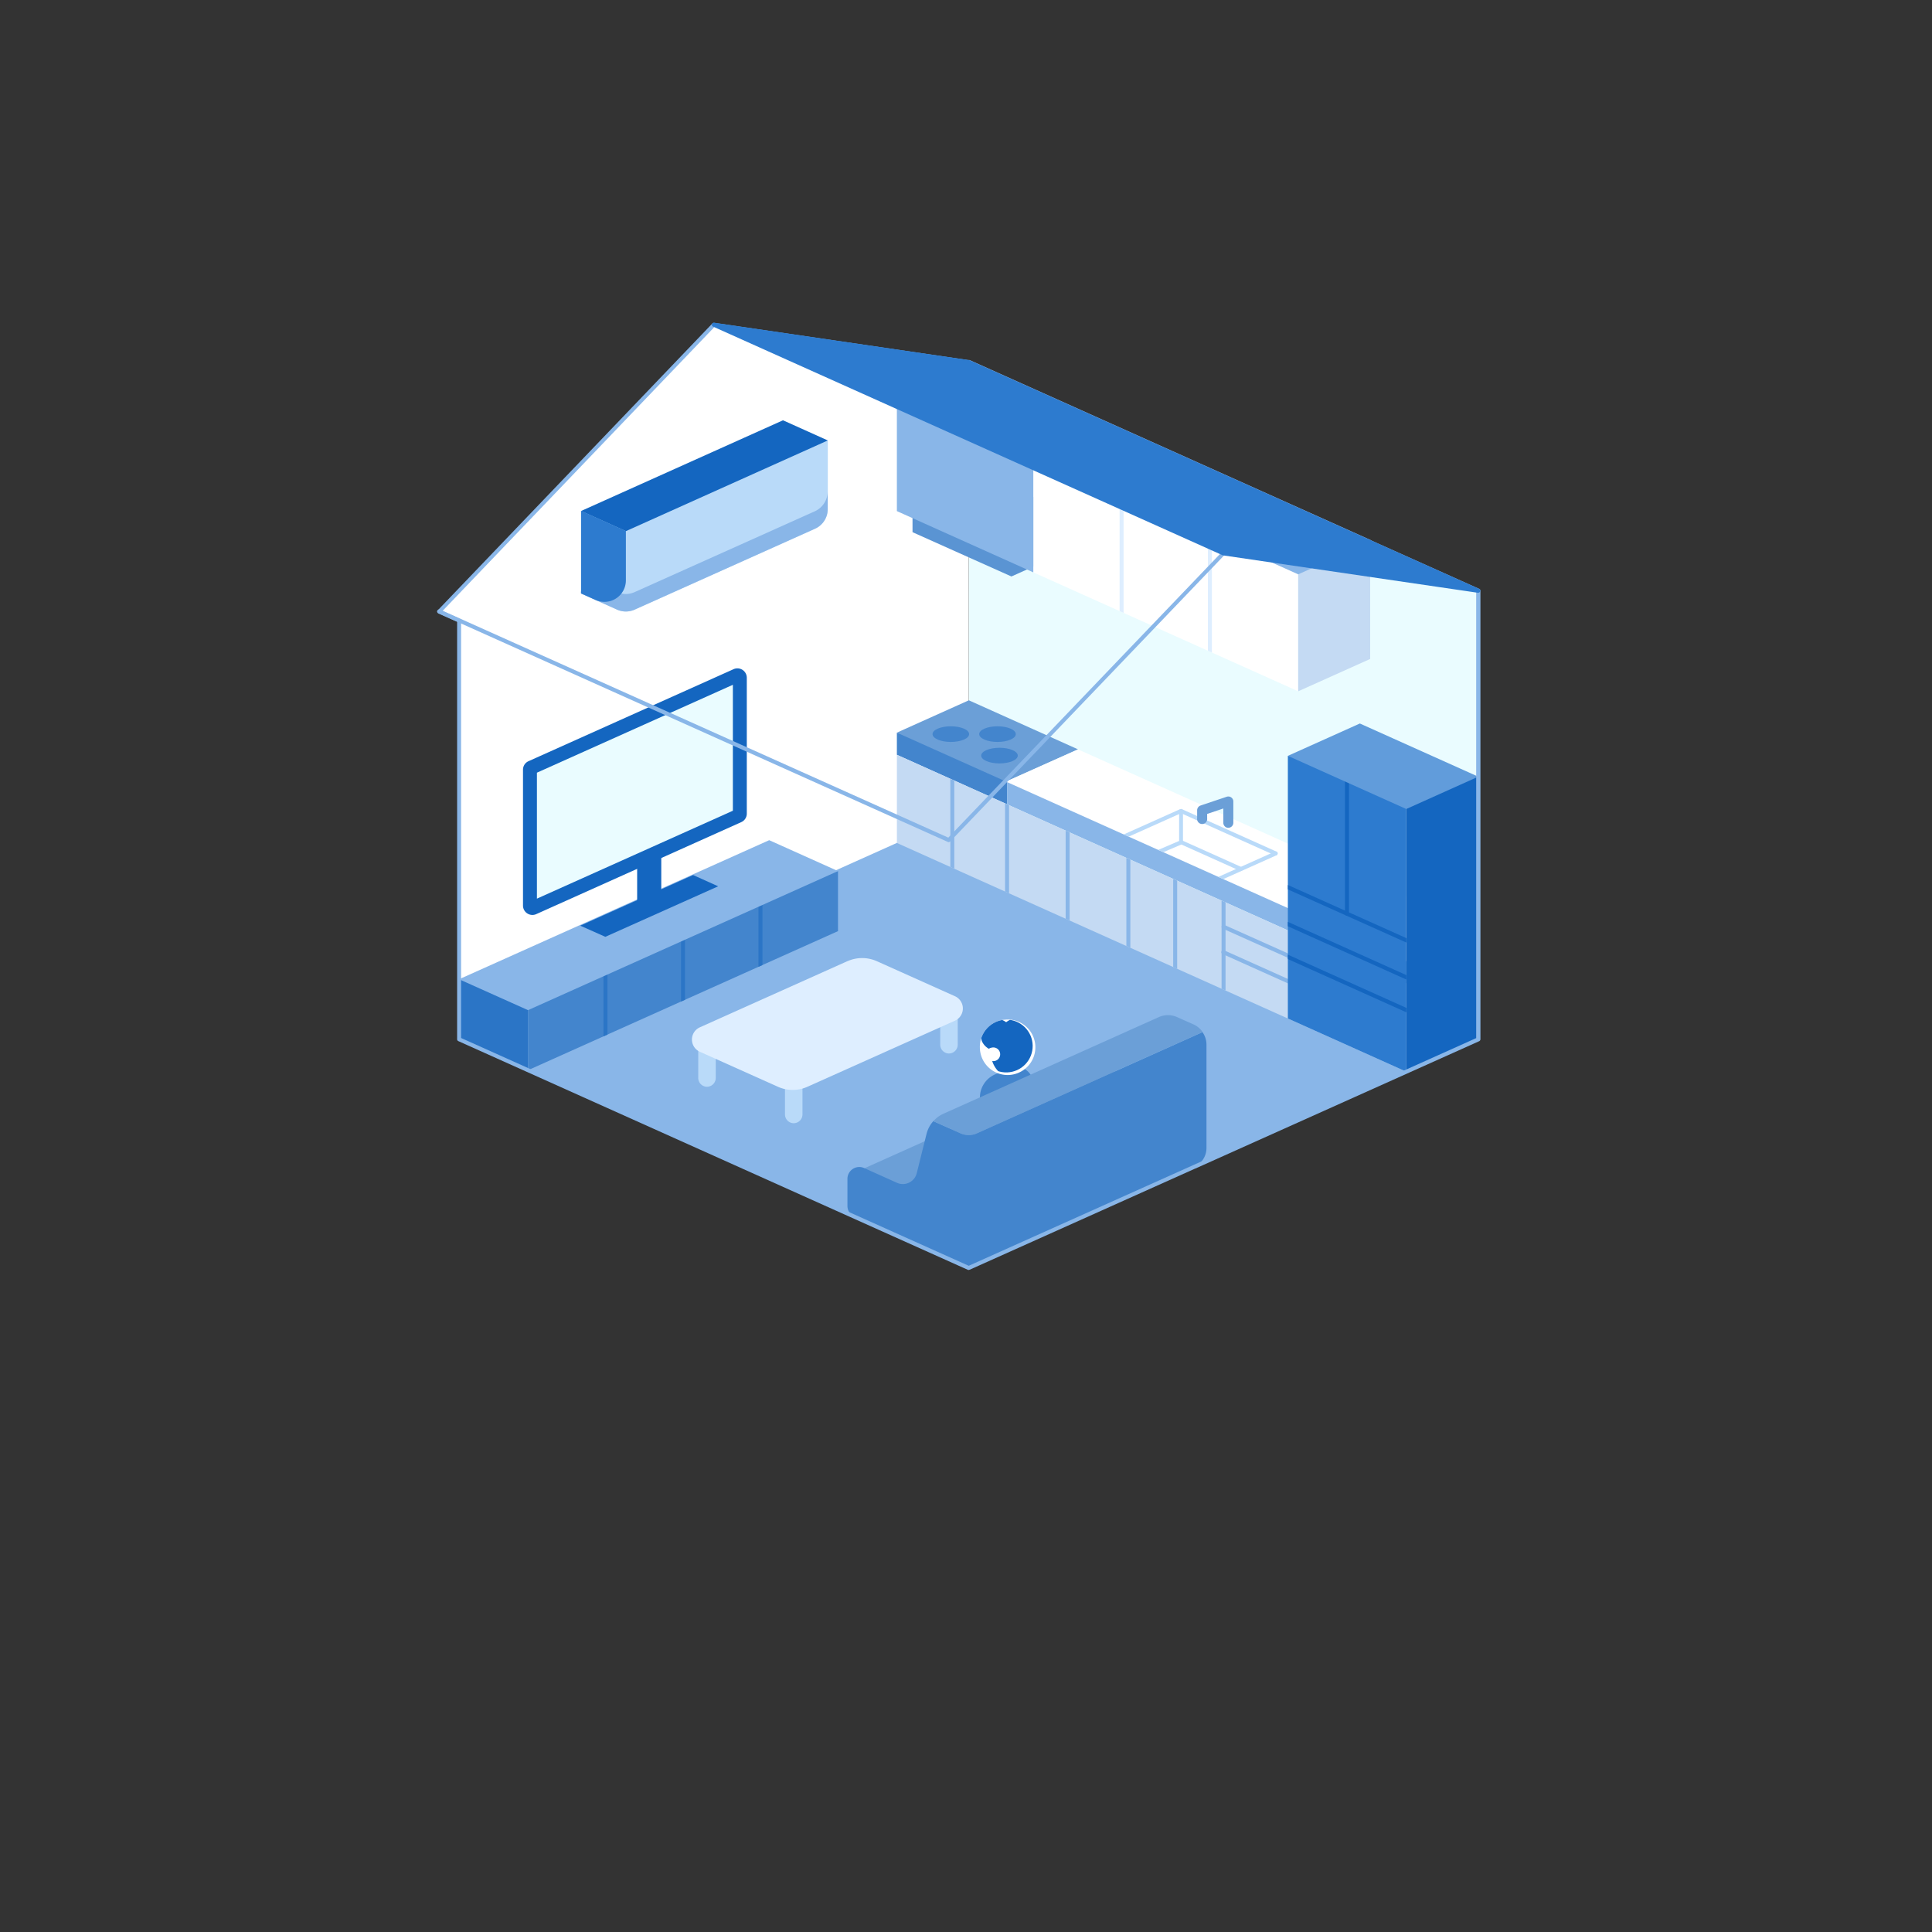<svg xmlns="http://www.w3.org/2000/svg" xmlns:xlink="http://www.w3.org/1999/xlink" width="135" height="135" viewBox="0 0 135 135">
  <rect x="0" y="0" width="135" height="135" fill="#333333" stroke="none"/>
  <defs>
    <clipPath id="clip-path">
      <path id="パス_33661" data-name="パス 33661" d="M42.9,34.432,70.87,46.985l5.03-2.251L47.932,32.181Z" transform="translate(-42.901 -32.181)" fill="none"/>
    </clipPath>
    <clipPath id="clip-path-2">
      <path id="パス_33671" data-name="パス 33671" d="M34.672,38.752,70.265,54.732l5.03-2.26-1.027-2.1L34.672,32.591Z" transform="translate(-34.672 -32.591)" fill="none"/>
    </clipPath>
    <clipPath id="clip-path-3">
      <rect id="長方形_4524" data-name="長方形 4524" width="72.9" height="66.193" fill="none"/>
    </clipPath>
    <clipPath id="clip-path-4">
      <path id="パス_33679" data-name="パス 33679" d="M44.961,18.078l18.51,8.31V14.382L44.961,8.6Z" transform="translate(-44.961 -8.601)" fill="none"/>
    </clipPath>
    <clipPath id="clip-path-6">
      <path id="パス_33687" data-name="パス 33687" d="M64.161,51.023l8.274,3.715V33.579l-8.274-.908Z" transform="translate(-64.161 -32.671)" fill="none"/>
    </clipPath>
    <clipPath id="clip-path-8">
      <path id="パス_33695" data-name="パス 33695" d="M6.852,47.54v7.736l21.659-9.718v-4.2Z" transform="translate(-6.852 -41.361)" fill="none"/>
    </clipPath>
    <clipPath id="clip-path-10">
      <path id="パス_33702" data-name="パス 33702" d="M40.931,54.5a1.846,1.846,0,1,0,1.844-1.936A1.892,1.892,0,0,0,40.931,54.5" transform="translate(-40.931 -52.561)" fill="none"/>
    </clipPath>
  </defs>
  <g id="イラスト" transform="translate(30.55 22.549)">
    <circle id="楕円形" cx="67.5" cy="67.5" r="67.5" transform="translate(-30.55 -22.549)" fill="none"/>
    <path id="パス_33650" data-name="パス 33650" d="M.151,20.189l1.39.63V50.085L37.152,66.065V6.7L19.346.151Z" transform="translate(-0.011 -0.011)" fill="#fff"/>
    <path id="パス_33651" data-name="パス 33651" d="M40.091,66.585l35.6-15.98V19.265L57.193,13.5l-17.1-6.282Z" transform="translate(-2.95 -0.531)" fill="#eafcff"/>
    <path id="パス_33652" data-name="パス 33652" d="M1.661,52.781l35.6,15.98,35.6-15.98-35.546-16Z" transform="translate(-0.122 -2.707)" fill="#89b6e8"/>
    <path id="パス_33653" data-name="パス 33653" d="M34.671,30.921v1.547l7.7,3.456V33.469Z" transform="translate(-2.551 -2.275)" fill="#4385cd"/>
    <path id="パス_33654" data-name="パス 33654" d="M39.7,28.481l-5.03,2.26L42.3,34.16l5.03-2.251Z" transform="translate(-2.551 -2.096)" fill="#6b9fd7"/>
    <path id="パス_33655" data-name="パス 33655" d="M71.265,43.125,42.981,34.611V36.2l31.9,14.322Z" transform="translate(-3.163 -2.547)" fill="#89b6e8"/>
    <path id="パス_33656" data-name="パス 33656" d="M42.9,34.433,70.871,46.985l5.029-2.25L47.933,32.182Z" transform="translate(-3.157 -2.368)" fill="#fff"/>
    <g id="グループ_13160" data-name="グループ 13160" transform="translate(39.744 29.813)">
      <g id="グループ_13159" data-name="グループ 13159" clip-path="url(#clip-path)">
        <path id="パス_33657" data-name="パス 33657" d="M53.219,40.22a.159.159,0,0,1-.074-.019l-2.02-1.232s-.074-.074-.065-.13a.143.143,0,0,1,.083-.12l4.53-2.029s.093-.019.13.009a.158.158,0,0,1,.065.12v2.2a.157.157,0,0,1-.083.13L53.275,40.22a.328.328,0,0,1-.056.009Zm-1.714-1.353,1.732,1.056,2.362-1.01V37.033Z" transform="translate(-43.501 -32.513)" fill="#b9daf9"/>
        <path id="パス_33658" data-name="パス 33658" d="M60.27,41.181a.163.163,0,0,1-.056-.009l-4.15-1.862a.141.141,0,0,1,.111-.259l4.15,1.862a.14.14,0,0,1,.074.185.131.131,0,0,1-.13.083" transform="translate(-43.863 -32.686)" fill="#b9daf9"/>
        <path id="パス_33659" data-name="パス 33659" d="M62.705,39.923a.163.163,0,0,1-.056-.009L56.044,36.95a.141.141,0,0,1,.111-.259l6.605,2.965a.14.14,0,0,1,.074.185.131.131,0,0,1-.13.083" transform="translate(-43.862 -32.512)" fill="#b9daf9"/>
        <path id="パス_33660" data-name="パス 33660" d="M58.81,41.993a.14.14,0,0,1-.13-.083.143.143,0,0,1,.074-.185l4.095-1.834a.14.14,0,0,1,.185.074.143.143,0,0,1-.074.185l-4.095,1.834a.328.328,0,0,1-.056.009" transform="translate(-44.061 -32.748)" fill="#b9daf9"/>
      </g>
    </g>
    <path id="パス_33662" data-name="パス 33662" d="M34.672,38.752,70.264,54.732l5.03-2.26-1.028-2.1L34.672,32.591Z" transform="translate(-2.551 -2.398)" fill="#c4daf3"/>
    <g id="グループ_13162" data-name="グループ 13162" transform="translate(32.121 30.193)">
      <g id="グループ_13161" data-name="グループ 13161" clip-path="url(#clip-path-2)">
        <path id="パス_33663" data-name="パス 33663" d="M65.461,48.45a.163.163,0,0,1-.056-.009L59.244,45.68a.141.141,0,0,1,.111-.259l6.161,2.761a.14.14,0,0,1,.074.185.131.131,0,0,1-.13.083" transform="translate(-36.474 -33.534)" fill="#89b6e8"/>
        <path id="パス_33664" data-name="パス 33664" d="M65.747,50.508a.163.163,0,0,1-.056-.009l-6.457-2.9a.141.141,0,1,1,.111-.259l6.457,2.9a.14.14,0,0,1,.074.185.131.131,0,0,1-.13.083" transform="translate(-36.473 -33.676)" fill="#89b6e8"/>
        <path id="パス_33665" data-name="パス 33665" d="M52.12,47.364a.142.142,0,0,1-.139-.139V38.6a.139.139,0,1,1,.278,0v8.625a.142.142,0,0,1-.139.139" transform="translate(-35.946 -33.023)" fill="#89b6e8"/>
        <path id="パス_33666" data-name="パス 33666" d="M55.65,49.5a.142.142,0,0,1-.139-.139V42a.139.139,0,1,1,.278,0v7.365a.142.142,0,0,1-.139.139" transform="translate(-36.205 -33.273)" fill="#89b6e8"/>
        <path id="パス_33667" data-name="パス 33667" d="M38.84,40.815a.142.142,0,0,1-.139-.139V34.46a.139.139,0,1,1,.278,0v6.216a.142.142,0,0,1-.139.139" transform="translate(-34.968 -32.718)" fill="#89b6e8"/>
        <path id="パス_33668" data-name="パス 33668" d="M42.97,43.376a.142.142,0,0,1-.139-.139V34.76a.139.139,0,1,1,.278,0v8.477a.142.142,0,0,1-.139.139" transform="translate(-35.272 -32.741)" fill="#89b6e8"/>
        <path id="パス_33669" data-name="パス 33669" d="M47.54,45.609a.142.142,0,0,1-.139-.139V35.9a.139.139,0,1,1,.278,0v9.57a.142.142,0,0,1-.139.139" transform="translate(-35.609 -32.824)" fill="#89b6e8"/>
        <path id="パス_33670" data-name="パス 33670" d="M59.3,50.962a.142.142,0,0,1-.139-.139V42.17a.139.139,0,0,1,.278,0v8.653a.142.142,0,0,1-.139.139" transform="translate(-36.474 -33.286)" fill="#89b6e8"/>
      </g>
    </g>
    <g id="グループ_13164" data-name="グループ 13164" transform="translate(0 0)">
      <g id="グループ_13163" data-name="グループ 13163" clip-path="url(#clip-path-3)">
        <path id="パス_33672" data-name="パス 33672" d="M42.159,30.441c.706,0,1.278.245,1.278.547s-.573.547-1.278.547-1.278-.245-1.278-.547.573-.547,1.278-.547" transform="translate(-3.008 -2.24)" fill="#4385cd"/>
        <path id="パス_33673" data-name="パス 33673" d="M38.639,30.441c.706,0,1.278.245,1.278.547s-.573.547-1.278.547-1.278-.245-1.278-.547.573-.547,1.278-.547" transform="translate(-2.749 -2.24)" fill="#4385cd"/>
        <path id="パス_33674" data-name="パス 33674" d="M42.309,32.061c.706,0,1.278.245,1.278.547s-.573.547-1.278.547-1.278-.245-1.278-.547.573-.547,1.278-.547" transform="translate(-3.019 -2.359)" fill="#4385cd"/>
        <path id="パス_33675" data-name="パス 33675" d="M35.851,12.511v3.048l6.911,3.094,10.9-4.891Z" transform="translate(-2.638 -0.921)" fill="#5a94d3"/>
        <path id="パス_33676" data-name="パス 33676" d="M44.961,8.6v9.477l18.51,8.31V14.382Z" transform="translate(-3.309 -0.633)" fill="#fff"/>
      </g>
    </g>
    <g id="グループ_13166" data-name="グループ 13166" transform="translate(41.652 7.968)">
      <g id="グループ_13165" data-name="グループ 13165" clip-path="url(#clip-path-4)">
        <path id="パス_33677" data-name="パス 33677" d="M58.27,25.249a.142.142,0,0,1-.139-.139V16.04a.139.139,0,1,1,.278,0v9.07a.142.142,0,0,1-.139.139" transform="translate(-45.93 -9.138)" fill="#deeeff"/>
        <path id="パス_33678" data-name="パス 33678" d="M51.61,23.113a.142.142,0,0,1-.139-.139V12.95a.139.139,0,1,1,.278,0V22.974a.142.142,0,0,1-.139.139" transform="translate(-45.44 -8.911)" fill="#deeeff"/>
      </g>
    </g>
    <g id="グループ_13168" data-name="グループ 13168" transform="translate(0 0)">
      <g id="グループ_13167" data-name="グループ 13167" clip-path="url(#clip-path-3)">
        <path id="パス_33680" data-name="パス 33680" d="M64.941,14.841V26.848l5.03-2.26V16.416Z" transform="translate(-4.779 -1.092)" fill="#c4daf3"/>
        <path id="パス_33681" data-name="パス 33681" d="M34.671,5.391v8.171l9.533,4.28V8.365Z" transform="translate(-2.551 -0.397)" fill="#89b6e8"/>
        <path id="パス_33682" data-name="パス 33682" d="M39.7,2.951l-5.03,2.26L62.714,17.8l5.03-2.26Z" transform="translate(-2.551 -0.217)" fill="#89b6e8"/>
        <path id="パス_33683" data-name="パス 33683" d="M64.161,32.671V51.023l8.273,3.715V33.579Z" transform="translate(-4.721 -2.404)" fill="#2d7bcf"/>
      </g>
    </g>
    <g id="グループ_13170" data-name="グループ 13170" transform="translate(59.44 30.267)">
      <g id="グループ_13169" data-name="グループ 13169" clip-path="url(#clip-path-6)">
        <path id="パス_33684" data-name="パス 33684" d="M73.924,47.088a.163.163,0,0,1-.056-.009L62.344,41.91a.141.141,0,1,1,.111-.259L73.98,46.82a.14.14,0,0,1,.074.185.131.131,0,0,1-.13.083" transform="translate(-64.021 -33.331)" fill="#1466c0"/>
        <path id="パス_33685" data-name="パス 33685" d="M73.677,49.767a.163.163,0,0,1-.056-.009L62.634,44.82a.141.141,0,1,1,.111-.259L73.733,49.5a.14.14,0,0,1,.074.185.131.131,0,0,1-.13.083" transform="translate(-64.042 -33.545)" fill="#1466c0"/>
        <path id="パス_33686" data-name="パス 33686" d="M74.068,52.416a.163.163,0,0,1-.056-.009L62.154,47.08a.141.141,0,0,1,.111-.259l11.858,5.327a.14.14,0,0,1,.074.185.131.131,0,0,1-.13.083" transform="translate(-64.007 -33.712)" fill="#1466c0"/>
      </g>
    </g>
    <g id="グループ_13172" data-name="グループ 13172" transform="translate(0 0)">
      <g id="グループ_13171" data-name="グループ 13171" clip-path="url(#clip-path-3)">
        <path id="パス_33688" data-name="パス 33688" d="M73.091,33.651V54.81l5.03-2.26V34.2Z" transform="translate(-5.379 -2.476)" fill="#1466c0"/>
        <path id="パス_33689" data-name="パス 33689" d="M68.61,43.891a.142.142,0,0,1-.139-.139V33.45a.139.139,0,0,1,.278,0v10.3a.142.142,0,0,1-.139.139" transform="translate(-5.039 -2.451)" fill="#1466c0"/>
        <path id="パス_33690" data-name="パス 33690" d="M1.651,49.412v4.2l4.817,2.159V48.031Z" transform="translate(-0.122 -3.535)" fill="#2b75c6"/>
        <path id="パス_33691" data-name="パス 33691" d="M6.851,47.54v7.736l21.66-9.718v-4.2Z" transform="translate(-0.504 -3.044)" fill="#4385cd"/>
      </g>
    </g>
    <g id="グループ_13174" data-name="グループ 13174" transform="translate(6.348 38.318)">
      <g id="グループ_13173" data-name="グループ 13173" clip-path="url(#clip-path-8)">
        <path id="パス_33692" data-name="パス 33692" d="M24.37,48.911a.142.142,0,0,1-.139-.139V43.26a.139.139,0,1,1,.278,0v5.512a.142.142,0,0,1-.139.139" transform="translate(-8.131 -41.491)" fill="#2b75c6"/>
        <path id="パス_33693" data-name="パス 33693" d="M18.53,51.541a.142.142,0,0,1-.139-.139V45.89a.139.139,0,1,1,.278,0V51.4a.142.142,0,0,1-.139.139" transform="translate(-7.701 -41.684)" fill="#2b75c6"/>
        <path id="パス_33694" data-name="パス 33694" d="M12.68,54.161a.142.142,0,0,1-.139-.139V48.51a.139.139,0,1,1,.278,0v5.512a.142.142,0,0,1-.139.139" transform="translate(-7.271 -41.877)" fill="#2b75c6"/>
      </g>
    </g>
    <g id="グループ_13176" data-name="グループ 13176" transform="translate(0 0)">
      <g id="グループ_13175" data-name="グループ 13175" clip-path="url(#clip-path-3)">
        <path id="パス_33696" data-name="パス 33696" d="M23.32,39.031,1.651,48.749l4.817,2.159,21.66-9.718Z" transform="translate(-0.122 -2.872)" fill="#89b6e8"/>
        <path id="パス_33697" data-name="パス 33697" d="M44.664,57.325v3.854A1.127,1.127,0,0,1,44,62.207l-1.241.556a1.292,1.292,0,0,1-1.825-1.186V58.26a1.764,1.764,0,0,1,1.028-1.593l1-.445A1.208,1.208,0,0,1,44.664,57.325Z" transform="translate(-3.012 -4.129)" fill="#4385cd"/>
        <path id="パス_33698" data-name="パス 33698" d="M42.775,52.561A1.939,1.939,0,1,1,40.931,54.5a1.892,1.892,0,0,1,1.844-1.936" transform="translate(-3.012 -3.868)" fill="#fff"/>
      </g>
    </g>
    <g id="グループ_13178" data-name="グループ 13178" transform="translate(37.919 48.693)">
      <g id="グループ_13177" data-name="グループ 13177" clip-path="url(#clip-path-10)">
        <path id="パス_33699" data-name="パス 33699" d="M41.771,54.9a1.834,1.834,0,1,0,3.669,0c0-1.019-.825-2.446-1.834-2.446s-1.834,1.427-1.834,2.446" transform="translate(-40.993 -52.553)" fill="#1466c0"/>
        <path id="パス_33700" data-name="パス 33700" d="M41.846,52.537a1.109,1.109,0,1,1-.774,1.509,1.208,1.208,0,0,1,.774-1.509" transform="translate(-40.936 -52.551)" fill="#1466c0"/>
        <path id="パス_33701" data-name="パス 33701" d="M41.792,54.681a.478.478,0,1,1-.361.463.422.422,0,0,1,.361-.463" transform="translate(-40.968 -52.717)" fill="#fff"/>
      </g>
    </g>
    <g id="グループ_13180" data-name="グループ 13180" transform="translate(0 0)">
      <g id="グループ_13179" data-name="グループ 13179" clip-path="url(#clip-path-3)">
        <path id="パス_33703" data-name="パス 33703" d="M48.481,55.891l-16.62,7.458,5.772,2.585,16.62-7.458Z" transform="translate(-2.345 -4.113)" fill="#6b9fd7"/>
        <path id="パス_33704" data-name="パス 33704" d="M39.983,60.58a1.411,1.411,0,0,1-1.13,0l-1.908-.852a2.085,2.085,0,0,0-.472.88l-.686,2.751a1,1,0,0,1-1.39.676l-2.288-1.028a.828.828,0,0,0-1.167.76v1.89a.846.846,0,0,0,.491.76l7.384,3.317a1.468,1.468,0,0,0,1.186,0l15.175-6.809a1.444,1.444,0,0,0,.852-1.316V54.382a1.521,1.521,0,0,0-.278-.871L39.974,60.589Z" transform="translate(-2.277 -3.938)" fill="#4385cd"/>
        <path id="パス_33705" data-name="パス 33705" d="M10.851,13.81v5.762l2.52,1.13a1.5,1.5,0,0,0,1.232,0l12.6-5.651a1.5,1.5,0,0,0,.889-1.38V8.881Z" transform="translate(-0.798 -0.654)" fill="#b9daf9"/>
        <path id="パス_33706" data-name="パス 33706" d="M13.361,20.985a1.5,1.5,0,0,0,1.232,0l12.6-5.651a1.5,1.5,0,0,0,.889-1.38V12.731a1.53,1.53,0,0,1-.889,1.38l-12.6,5.651a1.5,1.5,0,0,1-1.232,0l-2.52-.046v.139Z" transform="translate(-0.798 -0.937)" fill="#89b6e8"/>
        <path id="パス_33707" data-name="パス 33707" d="M24.961,7.361,10.851,13.7l3.131,1.408L28.092,8.769Z" transform="translate(-0.799 -0.542)" fill="#1466c0"/>
        <path id="パス_33708" data-name="パス 33708" d="M10.851,14.2v5.762l1.01.454a1.5,1.5,0,0,0,2.121-1.38V15.6l-3.131-1.408Z" transform="translate(-0.798 -1.044)" fill="#2d7bcf"/>
        <path id="パス_33709" data-name="パス 33709" d="M59.5,37.927a.352.352,0,0,1-.352-.352v-1l-1.13.38v.315a.352.352,0,1,1-.7,0V36.7a.356.356,0,0,1,.241-.334l1.825-.611a.346.346,0,0,1,.315.046.339.339,0,0,1,.148.278v1.492a.352.352,0,0,1-.352.352Z" transform="translate(-4.217 -2.63)" fill="#6b9fd7"/>
        <path id="パス_33710" data-name="パス 33710" d="M18.675,41.661,10.791,45.2l1.751.778,7.884-3.53Z" transform="translate(-0.794 -3.066)" fill="#1466c0"/>
        <path id="パス_33711" data-name="パス 33711" d="M15.081,38.081v5.494l1.686-.76V37.321Z" transform="translate(-1.11 -2.747)" fill="#1466c0"/>
        <path id="パス_33712" data-name="パス 33712" d="M6.471,33.158v9.486a.657.657,0,0,0,.926.6L21.72,36.817a.649.649,0,0,0,.389-.6V26.729a.657.657,0,0,0-.926-.6L6.86,32.556a.649.649,0,0,0-.389.6" transform="translate(-0.476 -1.918)" fill="#1466c0"/>
        <path id="パス_33713" data-name="パス 33713" d="M7.521,33.453l13.692-6.142v8.8L7.521,42.254Z" transform="translate(-0.553 -2.01)" fill="#eafcff"/>
        <path id="パス_33714" data-name="パス 33714" d="M26.842,60.088a.617.617,0,0,1-.611-.611V57.012a.611.611,0,0,1,1.223,0v2.464a.617.617,0,0,1-.611.611" transform="translate(-1.93 -4.151)" fill="#b9daf9"/>
        <path id="パス_33715" data-name="パス 33715" d="M20.3,57.338a.617.617,0,0,1-.611-.611V54.262a.611.611,0,1,1,1.223,0v2.464a.617.617,0,0,1-.611.611" transform="translate(-1.449 -3.948)" fill="#b9daf9"/>
        <path id="パス_33716" data-name="パス 33716" d="M38.552,54.828a.617.617,0,0,1-.611-.611V51.752a.611.611,0,1,1,1.223,0v2.464a.617.617,0,0,1-.611.611" transform="translate(-2.792 -3.763)" fill="#b9daf9"/>
        <path id="パス_33717" data-name="パス 33717" d="M30.087,48.134l-10.33,4.632a.936.936,0,0,0,0,1.7l5.475,2.455a2.518,2.518,0,0,0,2.038,0L37.6,52.293a.936.936,0,0,0,0-1.7l-5.475-2.455a2.518,2.518,0,0,0-2.038,0" transform="translate(-1.413 -3.526)" fill="#deeeff"/>
        <path id="パス_33718" data-name="パス 33718" d="M35.751,37.566a.163.163,0,0,1-.056-.009L.084,21.576A.141.141,0,1,1,.2,21.317L35.714,37.251l19.13-19.973a.138.138,0,0,1,.195.195L35.844,37.52a.262.262,0,0,1-.1.046Z" transform="translate(0 -1.269)" fill="#89b6e8"/>
        <path id="パス_33719" data-name="パス 33719" d="M77.465,33.946l-8.273-3.715-5.03,2.26,8.273,3.715Z" transform="translate(-4.721 -2.225)" fill="#619cdb"/>
        <path id="パス_33720" data-name="パス 33720" d="M40.46,60.485l15.777-7.078a1.523,1.523,0,0,0-.63-.528l-1.167-.519a1.547,1.547,0,0,0-1.251,0L38.116,59.123a2.013,2.013,0,0,0-.695.519l1.908.852a1.411,1.411,0,0,0,1.13,0Z" transform="translate(-2.754 -3.844)" fill="#6b9fd7"/>
        <path id="パス_33721" data-name="パス 33721" d="M37.141,66.194a.163.163,0,0,1-.056-.009L1.474,50.2a.145.145,0,0,1-.083-.13V20.9L.084,20.318s-.074-.056-.083-.1,0-.093.037-.12L19.233.048a.226.226,0,0,1,.12-.037l17.75,2.6a.36.36,0,0,1,.1,0L65.258,15.2a.549.549,0,0,0,.056.037l7.5,3.363a.145.145,0,0,1,.083.13V50.074a.157.157,0,0,1-.083.13l-19.835,8.9h-.009L37.206,66.175a.328.328,0,0,1-.056.009ZM1.669,49.982,37.141,65.9l15.7-7.041L72.6,49.991V18.826l-7.467-3.354a.548.548,0,0,0-.056-.037L37.132,2.892h-.037L19.382.289.372,20.142l1.214.547a.145.145,0,0,1,.083.13V49.982Z" transform="translate(0 -0.001)" fill="#89b6e8"/>
        <path id="パス_33722" data-name="パス 33722" d="M38.677,2.764,20.871.151,56.483,16.123l17.8,2.622Z" transform="translate(-1.536 -0.011)" fill="#2d7bcf"/>
        <path id="パス_33723" data-name="パス 33723" d="M74.267,18.872h-.019L56.443,16.259s-.028,0-.037-.009L20.795.27A.139.139,0,0,1,20.721.1a.144.144,0,0,1,.157-.1L38.684,2.613s.028,0,.037.009L74.332,18.6a.139.139,0,0,1,.074.167.149.149,0,0,1-.13.1Zm-17.759-2.89,16.8,2.464L38.628,2.891,21.832.427Z" transform="translate(-1.524 0)" fill="#2d7bcf"/>
      </g>
    </g>
  </g>
</svg>
